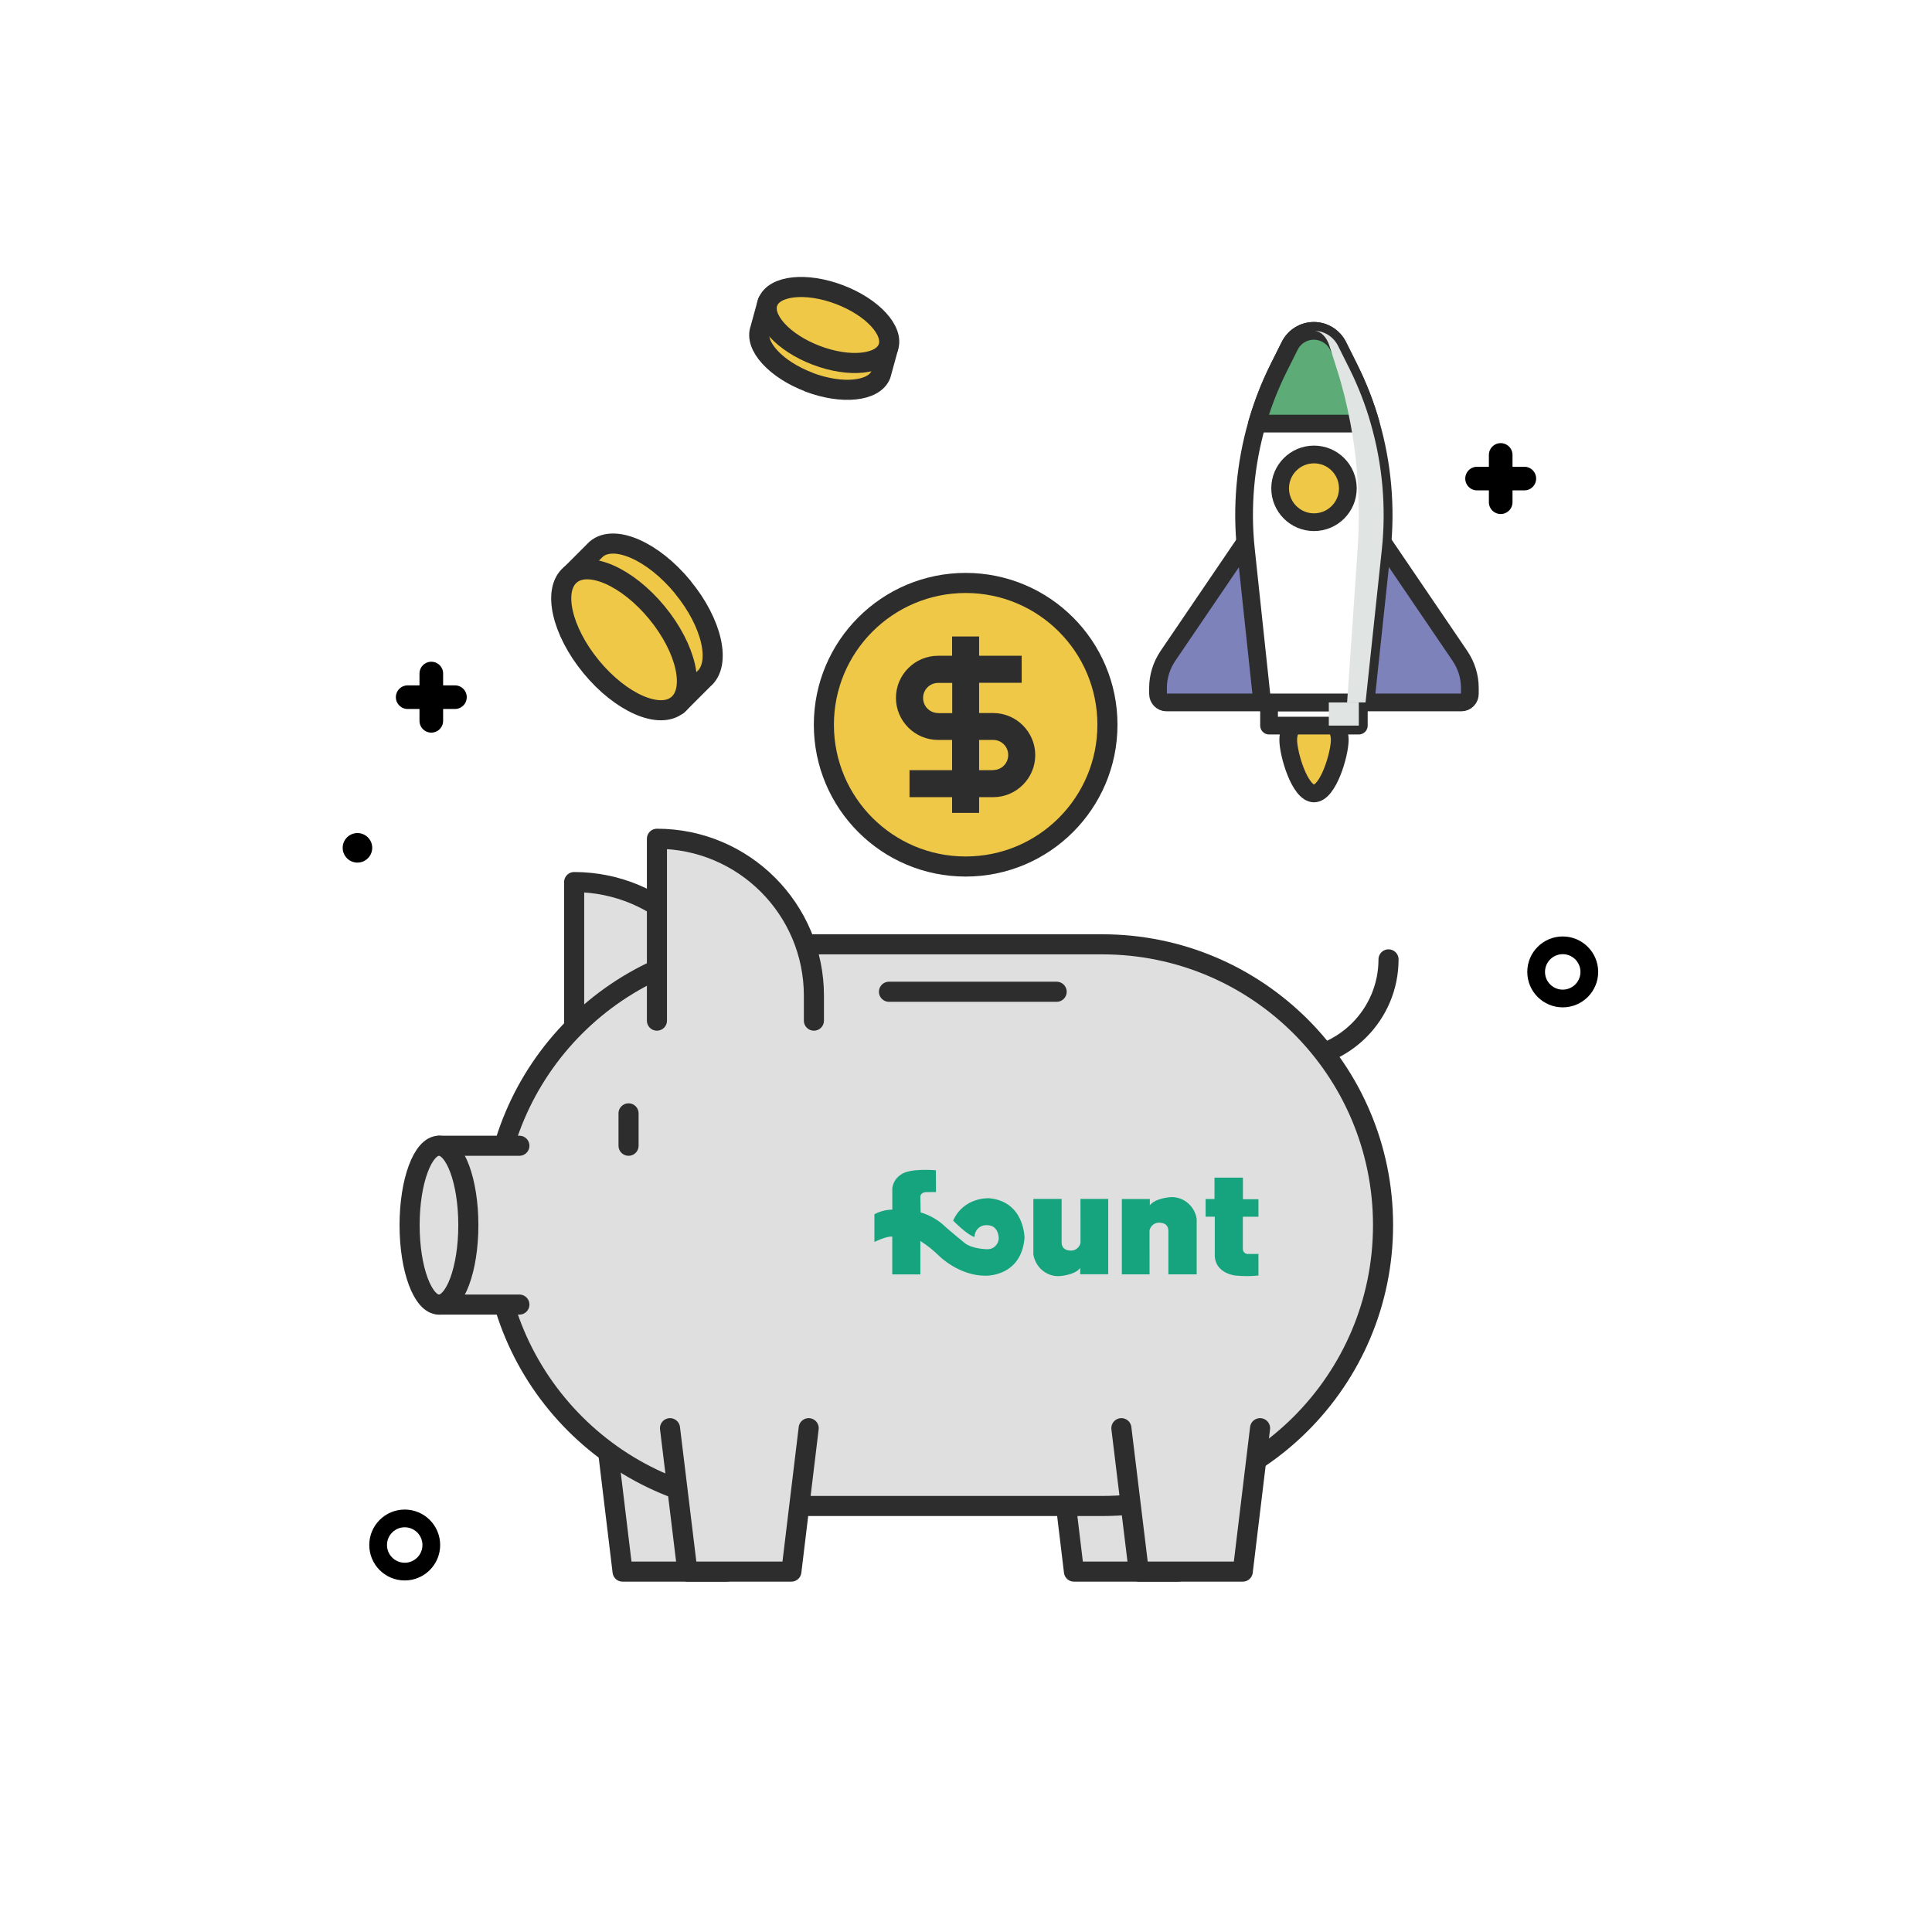 <svg width="327" height="327" viewBox="0 0 327 327" fill="none" xmlns="http://www.w3.org/2000/svg">
<rect width="327" height="327" fill="white"/>
<circle cx="68.5" cy="261.5" r="4.5" stroke="black" stroke-width="3"/>
<circle cx="264.5" cy="164.5" r="4.5" stroke="black" stroke-width="3"/>
<circle cx="60.5" cy="143.5" r="2.5" fill="black"/>
<line x1="73" y1="114" x2="73" y2="122" stroke="black" stroke-width="4" stroke-linecap="round"/>
<line x1="69" y1="118" x2="77" y2="118" stroke="black" stroke-width="4" stroke-linecap="round"/>
<line x1="254" y1="77" x2="254" y2="85" stroke="black" stroke-width="4" stroke-linecap="round"/>
<line x1="250" y1="81" x2="258" y2="81" stroke="black" stroke-width="4" stroke-linecap="round"/>
<path d="M97.178 180.079V149.296C111.843 149.296 123.747 161.18 123.747 175.865V180.079" fill="#DFDFDF"/>
<path d="M97.178 180.079V149.296C111.843 149.296 123.747 161.18 123.747 175.865V180.079" stroke="#2D2D2D" stroke-width="3.4" stroke-linecap="round" stroke-linejoin="round"/>
<path d="M235.014 162.38C235.014 171.735 227.429 179.32 218.074 179.32" stroke="#2D2D2D" stroke-width="3.4" stroke-linecap="round" stroke-linejoin="round"/>
<path d="M202.315 241.728L199.365 266H181.772L178.844 241.728" fill="#DFDFDF"/>
<path d="M202.315 241.728L199.365 266H181.772L178.844 241.728" stroke="#2D2D2D" stroke-width="3.4" stroke-linecap="round" stroke-linejoin="round"/>
<path d="M125.917 241.728L122.967 266H105.374L102.446 241.728" fill="#DFDFDF"/>
<path d="M125.917 241.728L122.967 266H105.374L102.446 241.728" stroke="#2D2D2D" stroke-width="3.4" stroke-linecap="round" stroke-linejoin="round"/>
<path d="M226.761 125.213C226.761 127.636 224.802 134.294 222.4 134.294C219.998 134.294 218.038 127.636 218.038 125.213C218.038 122.79 219.998 120.852 222.4 120.852C224.802 120.852 226.761 122.811 226.761 125.213Z" fill="#EFC847" stroke="#2D2D2D" stroke-width="3" stroke-linecap="round" stroke-linejoin="round"/>
<path d="M196 116.427V117.439C196 118.239 196.632 118.892 197.433 118.892H218.397L212.371 89.395L197.664 111.033C196.59 112.635 196 114.51 196 116.427V116.427Z" fill="#7E82BA" stroke="#2D2D2D" stroke-width="3" stroke-linecap="round" stroke-linejoin="round"/>
<path d="M248.779 116.427V117.439C248.779 118.239 248.147 118.892 247.346 118.892H226.382L232.408 89.395L247.114 111.033C248.189 112.635 248.779 114.51 248.779 116.427V116.427Z" fill="#7E82BA" stroke="#2D2D2D" stroke-width="3" stroke-linecap="round" stroke-linejoin="round"/>
<path d="M229.985 118.892H214.794V122.811H229.985V118.892Z" fill="white" stroke="#2D2D2D" stroke-width="3" stroke-linecap="round" stroke-linejoin="round"/>
<path d="M233.883 92.998L231.123 118.892H213.635L210.875 92.998C210.116 85.813 210.77 78.587 212.75 71.697C213.677 68.494 214.878 65.376 216.374 62.363L218.291 58.528C219.071 56.969 220.651 56 222.379 56C224.107 56 225.687 56.99 226.466 58.528L228.384 62.363C229.88 65.376 231.102 68.494 232.008 71.697C233.988 78.587 234.641 85.813 233.883 92.998V92.998Z" fill="white" stroke="#2D2D2D" stroke-width="3" stroke-linecap="round" stroke-linejoin="round"/>
<path d="M232.007 71.697H212.75C213.677 68.494 214.878 65.376 216.374 62.363L218.291 58.528C219.071 56.969 220.651 56 222.379 56C224.106 56 225.687 56.99 226.466 58.528L228.384 62.363C229.879 65.376 231.101 68.494 232.007 71.697V71.697Z" fill="#5DAB76" stroke="#2D2D2D" stroke-width="3" stroke-linecap="round" stroke-linejoin="round"/>
<path d="M222.4 88.384C225.565 88.384 228.131 85.818 228.131 82.653C228.131 79.488 225.565 76.922 222.4 76.922C219.235 76.922 216.669 79.488 216.669 82.653C216.669 85.818 219.235 88.384 222.4 88.384Z" fill="#EFC847" stroke="#2D2D2D" stroke-width="3" stroke-linecap="round" stroke-linejoin="round"/>
<g style="mix-blend-mode:darken">
<path d="M233.883 92.998L231.123 118.892H228.005L229.775 92.998C230.259 85.813 229.859 78.565 228.574 71.697C227.984 68.494 227.204 65.376 226.235 62.363L225.013 58.528C224.549 57.075 223.622 56.126 222.59 56C224.233 56.063 225.708 57.032 226.467 58.528L228.384 62.363C229.88 65.376 231.102 68.494 232.008 71.697C233.988 78.587 234.642 85.834 233.883 92.998Z" fill="#E0E5E3"/>
</g>
<g style="mix-blend-mode:darken">
<path d="M229.985 118.892H224.907V122.811H229.985V118.892Z" fill="#E0E5E3"/>
</g>
<path d="M115.552 99.354C110.538 93.265 103.985 90.378 100.93 92.928L96.59 97.268L100.509 102.051C101.373 104.179 102.658 106.412 104.428 108.54C106.176 110.668 108.115 112.375 110.032 113.618L114.71 119.307L119.05 114.966C122.126 112.438 120.567 105.464 115.552 99.375V99.354Z" fill="#EFC847" stroke="#2D2D2D" stroke-width="3.4" stroke-linecap="round" stroke-linejoin="round"/>
<path d="M114.691 119.298C117.764 116.77 116.197 109.788 111.192 103.705C106.186 97.622 99.637 94.741 96.564 97.269C93.491 99.798 95.058 106.779 100.063 112.862C105.069 118.945 111.618 121.827 114.691 119.298Z" fill="#EFC847" stroke="#2D2D2D" stroke-width="3.4" stroke-linecap="round" stroke-linejoin="round"/>
<path d="M136.924 64.692C142.55 66.82 147.986 66.252 149.081 63.407L150.324 58.877L145.9 57.192C144.53 56.117 142.824 55.127 140.843 54.368C138.884 53.631 136.945 53.231 135.197 53.125L129.929 51.124L128.686 55.654C127.612 58.498 131.299 62.543 136.924 64.671V64.692Z" fill="#EFC847" stroke="#2D2D2D" stroke-width="3.4" stroke-linecap="round" stroke-linejoin="round"/>
<path d="M150.319 58.874C151.397 56.035 147.712 52.002 142.087 49.866C136.463 47.731 131.03 48.302 129.952 51.141C128.874 53.98 132.559 58.013 138.184 60.148C143.808 62.284 149.241 61.713 150.319 58.874Z" fill="#EFC847" stroke="#2D2D2D" stroke-width="3.4" stroke-linecap="round" stroke-linejoin="round"/>
<path d="M186.555 159.831H130.931C104.68 159.831 83.399 181.112 83.399 207.364C83.399 233.615 104.68 254.896 130.931 254.896H186.555C212.806 254.896 234.087 233.615 234.087 207.364C234.087 181.112 212.806 159.831 186.555 159.831Z" fill="#DFDFDF" stroke="#2D2D2D" stroke-width="3.4" stroke-linecap="round" stroke-linejoin="round"/>
<g clip-path="url(#clip0_3_36)">
<path d="M158.405 198.076C158.405 198.076 153.903 197.64 152.398 198.865C152.028 199.114 151.714 199.442 151.478 199.827C151.242 200.212 151.088 200.645 151.028 201.096V204.734C149.973 204.748 148.936 205.016 147.999 205.516V210.206C147.999 210.206 150.13 209.158 151.02 209.31V215.694H155.778V210.04C156.933 210.778 158.009 211.64 158.989 212.611C158.989 212.611 162.316 215.919 166.753 215.919C166.753 215.919 172.853 216.19 173.407 209.514C173.407 209.514 173.407 203.349 167.424 202.808C167.424 202.808 163.134 202.537 161.324 206.597C161.324 206.597 163.745 209.065 164.943 209.363C164.941 208.836 165.142 208.33 165.502 207.956C165.862 207.581 166.351 207.37 166.863 207.367C166.921 207.367 166.979 207.37 167.037 207.374C167.125 207.381 168.873 207.209 169.049 209.534C169.043 210.046 168.84 210.534 168.485 210.891C168.129 211.248 167.651 211.446 167.154 211.44C167.115 211.44 167.076 211.44 167.037 211.435C167.037 211.435 164.748 211.418 163.387 210.475C163.387 210.475 160.479 208.117 159.417 207.108C158.347 206.239 157.124 205.593 155.816 205.203L155.778 202.617C155.778 202.617 155.68 201.755 156.905 201.775L158.423 201.758L158.405 198.076Z" fill="#15A47D"/>
<path d="M174.902 202.923V212.318C175.069 213.359 175.595 214.304 176.383 214.979C177.171 215.655 178.168 216.015 179.192 215.996C179.192 215.996 181.866 215.88 182.831 214.607V215.673H187.574V202.923H182.874L182.882 210.352C182.803 210.724 182.603 211.057 182.316 211.296C182.029 211.536 181.671 211.668 181.302 211.671C180.299 211.671 179.685 211.239 179.685 210.244V202.923H174.902Z" fill="#15A47D"/>
<path d="M202.544 215.691V206.294C202.377 205.252 201.851 204.307 201.063 203.632C200.275 202.956 199.277 202.595 198.252 202.615C198.252 202.615 195.579 202.732 194.613 204.005V202.94H189.874V215.693H194.569L194.562 208.263C194.641 207.892 194.84 207.558 195.127 207.318C195.413 207.079 195.771 206.946 196.14 206.942C197.143 206.942 197.757 207.374 197.757 208.369V215.691H202.544Z" fill="#15A47D"/>
<path d="M212.999 215.887C211.692 216.022 210.375 216.022 209.068 215.887C209.068 215.887 205.788 215.563 205.608 212.645V205.929H204.056V202.944H205.56V199.321H210.371V202.839L210.376 202.978L212.998 202.974V205.936H210.355V211.357C210.347 211.583 210.427 211.804 210.576 211.969C210.726 212.135 210.934 212.233 211.153 212.242C211.195 212.243 211.236 212.241 211.277 212.237H212.996L212.999 215.887Z" fill="#15A47D"/>
</g>
<path d="M111.189 172.747V141.964C125.853 141.964 137.758 153.847 137.758 168.533V172.747" fill="#DFDFDF"/>
<path d="M111.189 172.747V141.964C125.853 141.964 137.758 153.847 137.758 168.533V172.747" stroke="#2D2D2D" stroke-width="3.4" stroke-linecap="round" stroke-linejoin="round"/>
<path d="M87.907 220.806H74.297V193.922H87.907" fill="#DFDFDF"/>
<path d="M87.907 220.806H74.297V193.922H87.907" stroke="#2D2D2D" stroke-width="3.4" stroke-linecap="round" stroke-linejoin="round"/>
<path d="M136.873 241.728L133.944 266H116.351L113.402 241.728" fill="#DFDFDF"/>
<path d="M136.873 241.728L133.944 266H116.351L113.402 241.728" stroke="#2D2D2D" stroke-width="3.4" stroke-linecap="round" stroke-linejoin="round"/>
<path d="M213.271 241.728L210.342 266H192.749L189.799 241.728" fill="#DFDFDF"/>
<path d="M213.271 241.728L210.342 266H192.749L189.799 241.728" stroke="#2D2D2D" stroke-width="3.4" stroke-linecap="round" stroke-linejoin="round"/>
<path d="M106.385 188.443V193.921" stroke="#2D2D2D" stroke-width="3.4" stroke-linecap="round" stroke-linejoin="round"/>
<path d="M150.463 167.859H178.843" stroke="#2D2D2D" stroke-width="3.4" stroke-linecap="round" stroke-linejoin="round"/>
<path d="M74.297 220.806C77.043 220.806 79.269 214.788 79.269 207.364C79.269 199.94 77.043 193.922 74.297 193.922C71.551 193.922 69.325 199.94 69.325 207.364C69.325 214.788 71.551 220.806 74.297 220.806Z" fill="#DFDFDF" stroke="#2D2D2D" stroke-width="3.4" stroke-linecap="round" stroke-linejoin="round"/>
<path d="M163.442 146.663C176.695 146.663 187.44 135.918 187.44 122.665C187.44 109.411 176.695 98.667 163.442 98.667C150.188 98.667 139.444 109.411 139.444 122.665C139.444 135.918 150.188 146.663 163.442 146.663Z" fill="#EFC847" stroke="#2D2D2D" stroke-width="3.4" stroke-linecap="round" stroke-linejoin="round"/>
<path d="M168.098 120.684H165.717V115.564H172.923V110.992H165.717V107.726H161.145V110.992H158.764C154.845 110.992 151.643 114.195 151.643 118.114C151.643 122.033 154.845 125.235 158.764 125.235H161.145V130.355H153.939V134.927H161.145V137.582H165.717V134.927H168.098C172.017 134.927 175.22 131.724 175.22 127.806C175.22 123.887 172.017 120.684 168.098 120.684ZM158.785 120.684C157.374 120.684 156.236 119.546 156.236 118.135C156.236 116.723 157.374 115.585 158.785 115.585H161.166V120.705H158.785V120.684ZM168.098 130.355H165.717V125.235H168.098C169.51 125.235 170.647 126.373 170.647 127.784C170.647 129.196 169.51 130.334 168.098 130.334V130.355Z" fill="#2D2D2D"/>
<defs>
<clipPath id="clip0_3_36">
<rect width="65" height="18" fill="white" transform="translate(148 198)"/>
</clipPath>
</defs>
</svg>
